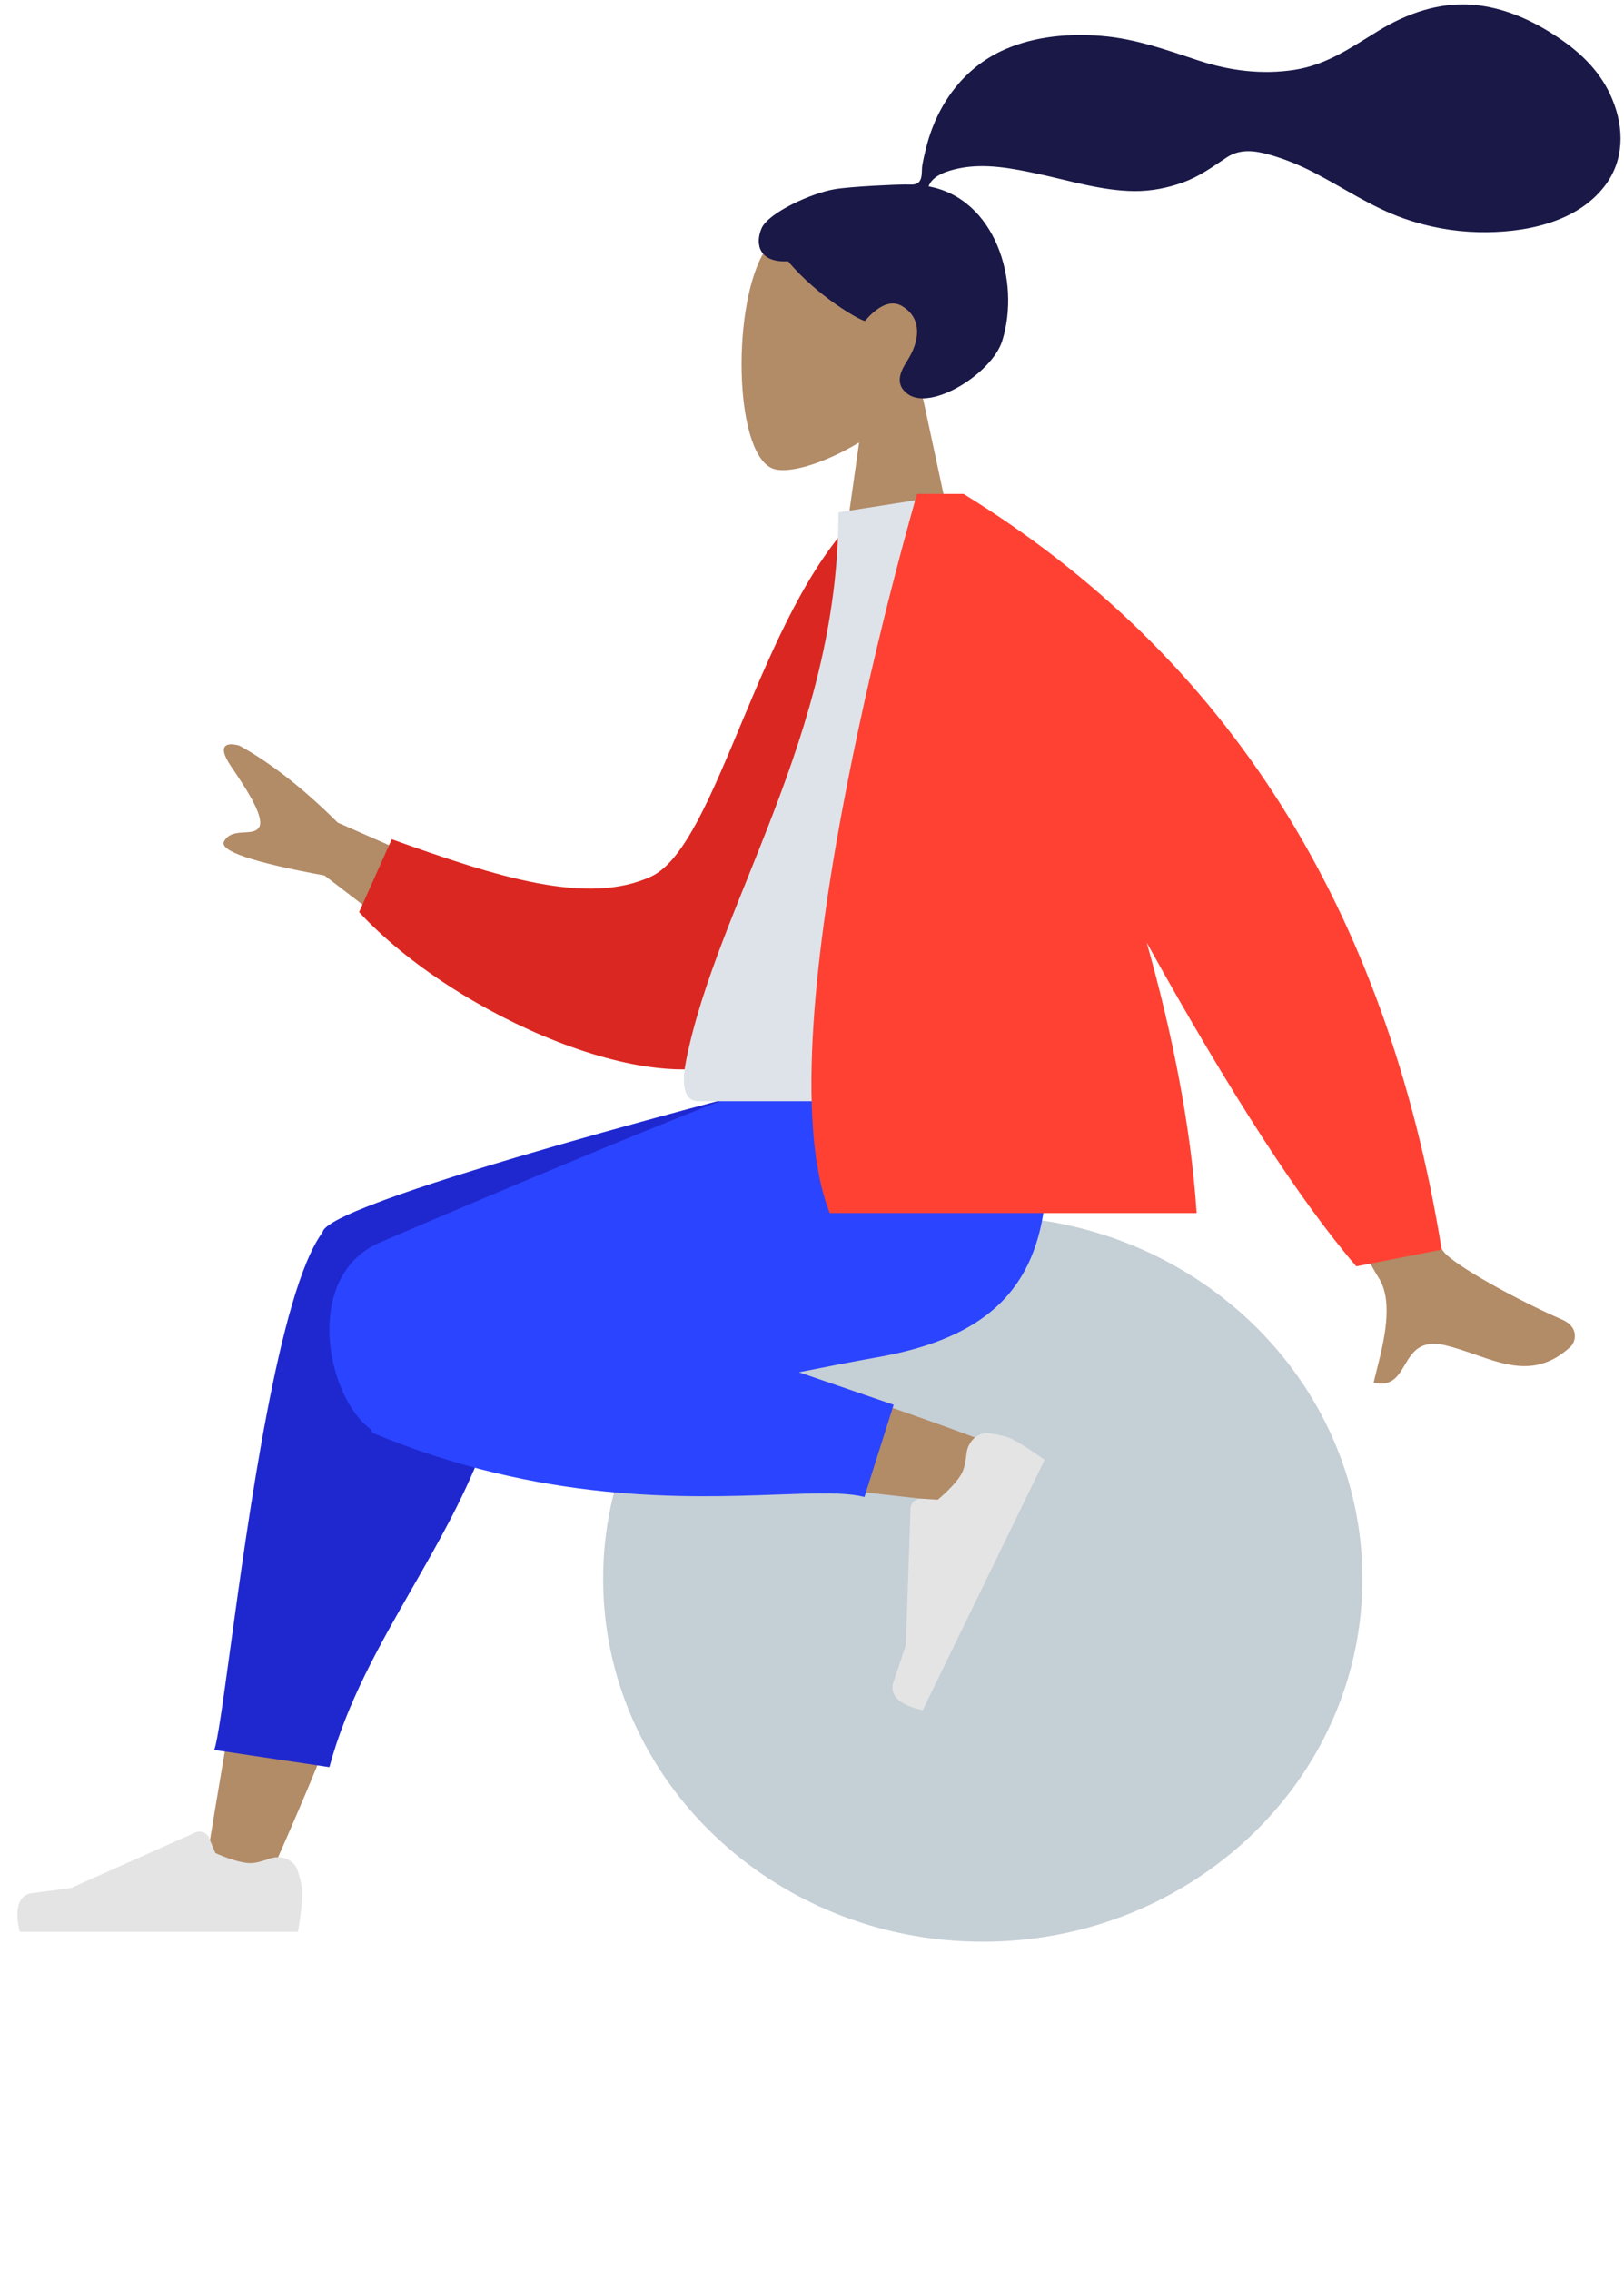 <?xml version="1.0" encoding="UTF-8"?> <svg xmlns="http://www.w3.org/2000/svg" width="156" height="218" viewBox="0 0 156 218" fill="none"> <path fill-rule="evenodd" clip-rule="evenodd" d="M94.403 186.411C74.264 186.411 57.937 170.816 57.937 151.578C57.937 132.341 74.264 116.746 94.403 116.746C114.543 116.746 130.869 132.341 130.869 151.578C130.869 170.816 114.543 186.411 94.403 186.411Z" fill="#C5CFD6"></path> <path fill-rule="evenodd" clip-rule="evenodd" d="M37.71 149.721C35.949 155.895 31.561 167.598 25.493 181.037L19.727 179.353C24.771 148.428 28.969 127.954 31.374 121.723C32.963 117.606 44.983 118.088 43.6 126.372C43.02 129.846 40.726 139.149 37.71 149.721ZM61.41 127.817C70.813 129.767 90.309 136.658 95.877 138.86C99.376 140.244 97.12 144.938 94.135 144.527C93.629 144.458 91.841 144.258 89.173 143.959C80.602 142.999 62.952 141.023 49.565 139.095C42.516 138.08 46.308 124.868 53.627 126.266C56.089 126.736 58.708 127.257 61.41 127.817Z" fill="#B28B67"></path> <path fill-rule="evenodd" clip-rule="evenodd" d="M31.005 118.233C31.967 115.094 75.667 103.95 75.667 103.95H79.249V107.29L49.135 122.63C49.175 123.125 49.15 123.648 49.053 124.2C49.271 135.572 44.407 144.068 39.591 152.48C36.442 157.98 33.314 163.445 31.64 169.654L20.577 168.003C20.899 167.178 21.409 163.459 22.105 158.374C23.862 145.553 26.809 124.048 30.943 118.359C30.958 118.339 30.972 118.319 30.987 118.299C30.993 118.277 30.999 118.255 31.005 118.233Z" fill="#1F28CF"></path> <path fill-rule="evenodd" clip-rule="evenodd" d="M76.746 131.741C79.502 131.189 82.039 130.696 84.21 130.315C98.235 127.853 102.324 120.341 99.906 103.95H74.067C69.846 105.164 47.91 114.369 36.528 119.265C28.995 122.506 31.37 134.188 35.636 137.228C35.659 137.415 35.736 137.541 35.873 137.598C52.046 144.306 65.838 143.805 74.694 143.484C78.403 143.349 81.247 143.246 83.037 143.717L85.842 134.863L76.746 131.741Z" fill="#2B44FF"></path> <path fill-rule="evenodd" clip-rule="evenodd" d="M92.842 139.543C92.965 138.379 93.941 137.431 95.098 137.607C95.884 137.727 96.697 137.897 97.175 138.131C98.326 138.693 100.348 140.155 100.348 140.155C99.697 141.491 88.639 164.179 88.639 164.179C88.639 164.179 85.089 163.606 85.825 161.468C86.562 159.33 87.014 157.898 87.014 157.898L87.463 144.845C87.482 144.282 87.963 143.846 88.525 143.881L90.074 143.979C90.074 143.979 91.856 142.536 92.425 141.368C92.643 140.92 92.769 140.227 92.842 139.543Z" fill="#E4E4E4"></path> <path fill-rule="evenodd" clip-rule="evenodd" d="M25.878 178.445C26.979 178.046 28.26 178.507 28.609 179.625C28.846 180.385 29.049 181.19 29.049 181.722C29.049 183.004 28.622 185.463 28.622 185.463C27.136 185.463 1.911 185.463 1.911 185.463C1.911 185.463 0.87 182.019 3.113 181.744C5.357 181.47 6.84 181.248 6.84 181.248L18.76 175.931C19.275 175.701 19.878 175.942 20.092 176.463L20.684 177.899C20.684 177.899 22.761 178.869 24.059 178.869C24.556 178.869 25.233 178.679 25.878 178.445Z" fill="#E4E4E4"></path> <path fill-rule="evenodd" clip-rule="evenodd" d="M82.526 42.482C79.212 44.478 75.957 45.443 74.428 45.049C70.596 44.062 70.243 30.05 73.209 24.526C76.174 19.002 91.418 16.594 92.186 27.539C92.453 31.337 90.857 34.727 88.499 37.493L92.727 57.188H80.446L82.526 42.482Z" fill="#B28B67"></path> <path fill-rule="evenodd" clip-rule="evenodd" d="M80.209 18.159C81.827 17.894 86.186 17.711 86.989 17.711C87.503 17.711 88.059 17.829 88.364 17.357C88.613 16.971 88.522 16.319 88.596 15.871C88.682 15.35 88.805 14.837 88.929 14.324C89.282 12.866 89.816 11.479 90.562 10.177C91.964 7.734 94.016 5.821 96.608 4.707C99.47 3.478 102.708 3.196 105.786 3.445C109.08 3.712 112.062 4.799 115.172 5.822C118.136 6.796 121.24 7.18 124.34 6.704C127.463 6.225 129.823 4.533 132.458 2.927C135.155 1.283 138.237 0.208 141.425 0.455C144.401 0.686 147.144 1.914 149.605 3.555C151.907 5.09 153.807 6.936 154.879 9.536C156.033 12.332 156.032 15.4 154.135 17.872C151.384 21.453 146.279 22.379 142.031 22.287C139.574 22.234 137.161 21.786 134.841 20.971C131.747 19.883 129.074 18.04 126.18 16.544C124.822 15.842 123.418 15.266 121.946 14.851C120.518 14.448 119.112 14.263 117.819 15.125C116.451 16.037 115.225 16.933 113.661 17.504C112.159 18.052 110.57 18.358 108.97 18.346C105.859 18.322 102.791 17.353 99.769 16.704C97.305 16.175 94.668 15.647 92.156 16.156C91.107 16.368 89.576 16.806 89.197 17.895C95.57 19.05 98.073 26.927 96.277 32.71C95.307 35.831 89.478 39.48 87.212 37.839C85.776 36.799 86.647 35.435 87.212 34.534C88.292 32.809 88.662 30.592 86.662 29.391C84.938 28.355 83.125 30.815 83.091 30.813C82.617 30.775 78.522 28.461 75.7 25.083C72.917 25.248 72.495 23.414 73.159 21.914C73.824 20.413 77.972 18.526 80.209 18.159Z" fill="#191847"></path> <path fill-rule="evenodd" clip-rule="evenodd" d="M32.442 78.976L50.983 87.114L45.063 94.694L31.176 84.053C24.24 82.78 21.023 81.686 21.526 80.772C21.95 80.001 22.738 79.957 23.465 79.917C24.03 79.886 24.558 79.857 24.847 79.488C25.506 78.644 23.88 76.038 22.231 73.632C20.582 71.225 22.128 71.312 23.032 71.6C26.057 73.282 29.194 75.741 32.442 78.976ZM115.46 91.435L125.946 89.356C133.057 108.089 137.297 118.354 138.665 120.153C139.668 121.471 145.855 124.867 150.042 126.681C151.723 127.409 151.362 128.829 150.869 129.283C147.759 132.147 144.869 131.143 141.722 130.05C140.811 129.734 139.879 129.41 138.913 129.171C136.415 128.55 135.654 129.835 134.936 131.048C134.299 132.123 133.696 133.142 131.948 132.735C132.027 132.392 132.125 132.008 132.23 131.594C132.912 128.914 133.917 124.961 132.426 122.665C131.661 121.486 126.005 111.076 115.46 91.435Z" fill="#B28B67"></path> <path fill-rule="evenodd" clip-rule="evenodd" d="M86.96 50.145L82.535 49.387C72.897 58.731 68.964 81.179 62.541 84.15C56.469 86.96 47.86 84.241 37.628 80.57L34.494 87.568C43.791 97.62 63.598 106.113 71.626 101.265C84.462 93.513 87.425 65.826 86.96 50.145Z" fill="#DB2721"></path> <path fill-rule="evenodd" clip-rule="evenodd" d="M106.249 105.721C106.249 105.721 79.636 105.721 67.097 105.721C65.308 105.721 65.645 103.139 65.903 101.836C68.888 86.8 80.54 70.592 80.54 49.188L91.833 47.419C101.174 62.433 104.404 80.919 106.249 105.721Z" fill="#DDE3E9"></path> <path fill-rule="evenodd" clip-rule="evenodd" d="M92.433 47.419H92.562C117.892 63.019 133.201 87.203 138.487 119.969L130.281 121.575C124.844 115.246 118.136 104.886 110.154 90.498C112.603 99.165 114.391 108.055 114.948 116.461H79.705C72.882 99.229 88.09 47.419 88.09 47.419H90.523H92.433Z" fill="#FF4133"></path> </svg> 